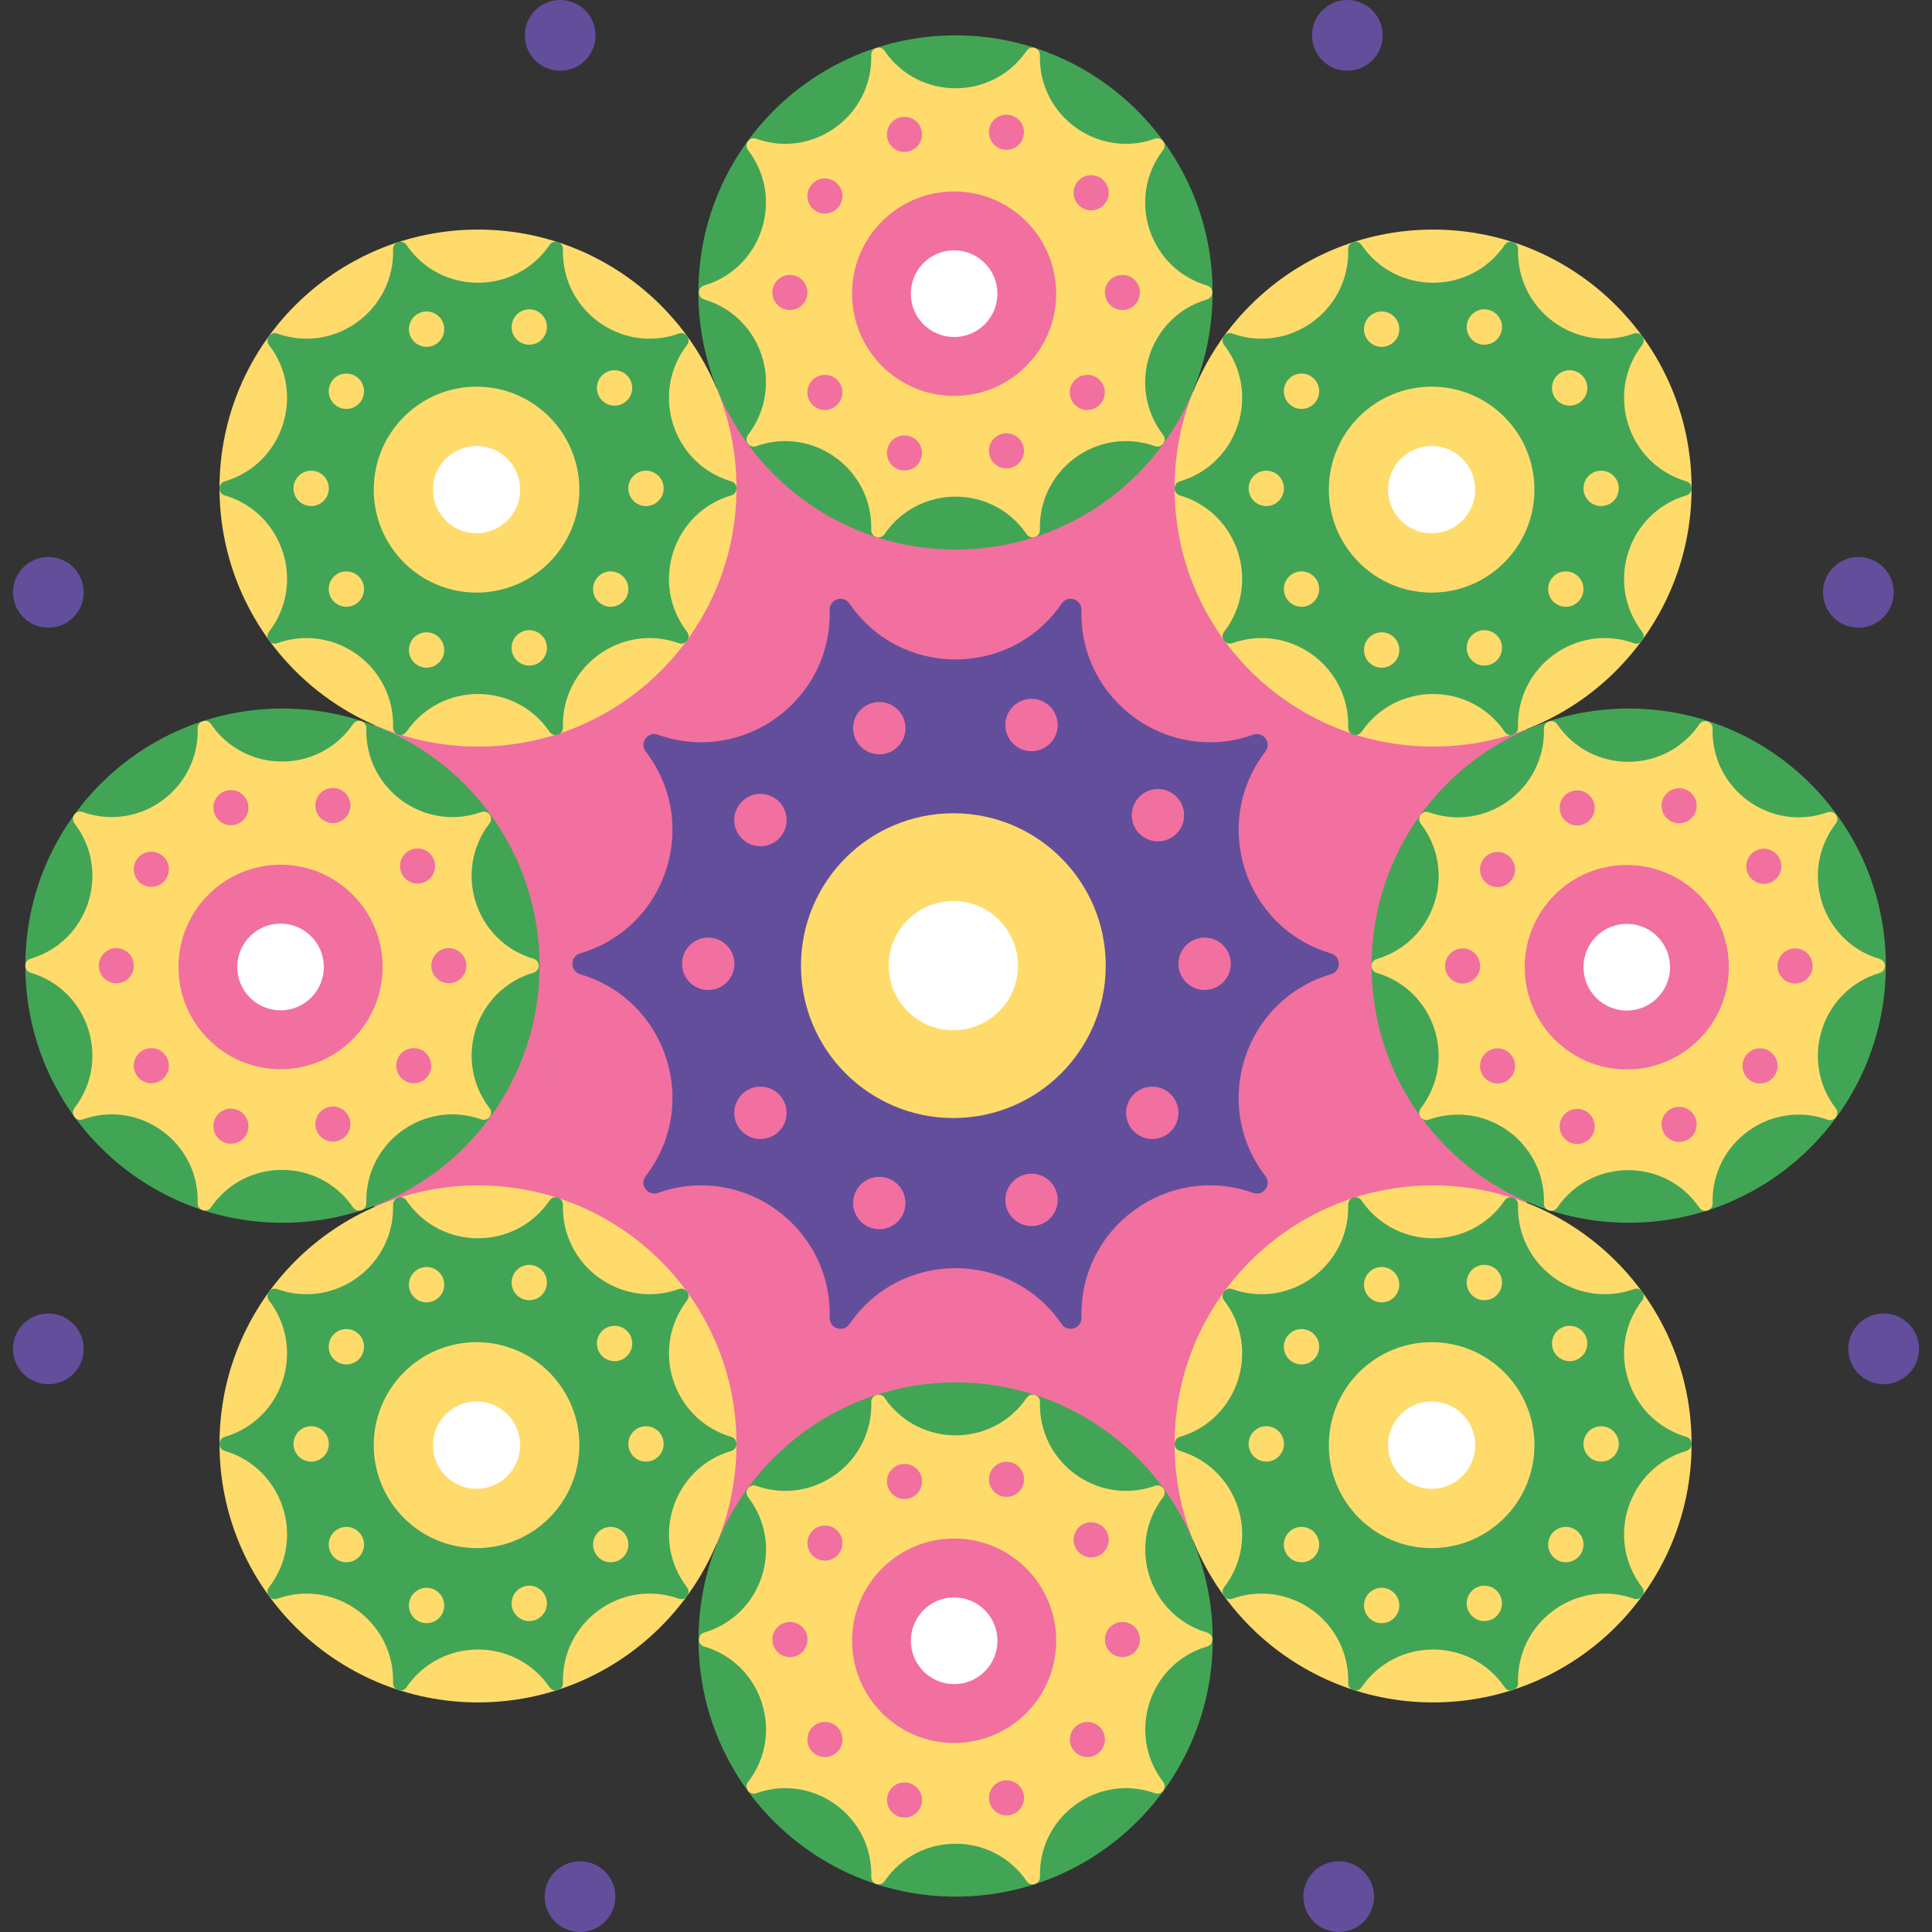 <?xml version="1.0" encoding="iso-8859-1"?>
<!-- Uploaded to: SVG Repo, www.svgrepo.com, Generator: SVG Repo Mixer Tools -->
<svg height="800px" width="800px" version="1.1" id="Layer_1" xmlns="http://www.w3.org/2000/svg" xmlns:xlink="http://www.w3.org/1999/xlink" 
	 viewBox="0 0 512.004 512.004" xml:space="preserve">
<rect x="0" y="0" width="512.004" height="512.004" fill="#333333" stroke="none"/>
<g>
	<circle style="fill:#F1709F;" cx="251.703" cy="255.996" r="165.283"/>
	<circle style="fill:#F1709F;" cx="253.215" cy="255.908" r="110.268"/>
</g>
<circle style="fill:#42A555;" cx="253.215" cy="77.506" r="68.135"/>
<circle style="fill:#FFDB6C;" cx="379.788" cy="129.347" r="68.506"/>
<circle style="fill:#42A555;" cx="431.63" cy="255.908" r="68.135"/>
<circle style="fill:#FFDB6C;" cx="126.679" cy="129.347" r="68.506"/>
<circle style="fill:#42A555;" cx="253.252" cy="434.498" r="68.135"/>
<g>
	<circle style="fill:#FFDB6C;" cx="126.679" cy="382.656" r="68.506"/>
	<circle style="fill:#FFDB6C;" cx="379.788" cy="382.656" r="68.506"/>
</g>
<circle style="fill:#42A555;" cx="74.849" cy="255.908" r="68.135"/>
<path style="fill:#FFDB6C;" d="M93.572,191.874L93.572,191.874c1.085-1.586,3.565-0.778,3.512,1.143l0,0
	c-0.444,16.066,15.36,27.568,30.479,22.18l0,0c1.808-0.645,3.341,1.469,2.17,2.993l0,0c-9.787,12.736-3.751,31.346,11.642,35.888
	l0,0c1.842,0.544,1.842,3.156,0,3.699l0,0c-15.392,4.542-21.429,23.151-11.642,35.888l0,0c1.171,1.523-0.362,3.637-2.17,2.993l0,0
	c-15.118-5.388-30.922,6.114-30.479,22.18l0,0c0.052,1.922-2.428,2.729-3.512,1.143l0,0c-9.069-13.26-28.605-13.26-37.673,0l0,0
	c-1.085,1.586-3.565,0.778-3.512-1.143l0,0c0.444-16.066-15.36-27.568-30.479-22.18l0,0c-1.808,0.645-3.341-1.469-2.17-2.993l0,0
	c9.787-12.736,3.751-31.346-11.642-35.888l0,0c-1.842-0.544-1.842-3.156,0-3.698l0,0c15.392-4.542,21.429-23.152,11.642-35.888l0,0
	c-1.171-1.523,0.362-3.637,2.17-2.993l0,0c15.118,5.388,30.922-6.114,30.479-22.18l0,0c-0.052-1.922,2.428-2.729,3.512-1.143l0,0
	C64.968,205.134,84.502,205.134,93.572,191.874z"/>
<g>
	<ellipse style="fill:#F1709F;" cx="40.102" cy="230.369" rx="4.646" ry="4.653"/>
	<ellipse style="fill:#F1709F;" cx="61.194" cy="214.038" rx="4.646" ry="4.653"/>
	<ellipse style="fill:#F1709F;" cx="88.22" cy="213.475" rx="4.646" ry="4.653"/>
	<ellipse style="fill:#F1709F;" cx="110.66" cy="229.506" rx="4.646" ry="4.653"/>
	<ellipse style="fill:#F1709F;" cx="109.648" cy="282.422" rx="4.646" ry="4.653"/>
	<ellipse style="fill:#F1709F;" cx="88.22" cy="297.891" rx="4.646" ry="4.653"/>
	<ellipse style="fill:#F1709F;" cx="61.194" cy="298.453" rx="4.646" ry="4.653"/>
	<ellipse style="fill:#F1709F;" cx="40.102" cy="282.422" rx="4.646" ry="4.653"/>
	<ellipse style="fill:#F1709F;" cx="118.945" cy="255.921" rx="4.646" ry="4.653"/>
	<ellipse style="fill:#F1709F;" cx="30.832" cy="255.921" rx="4.646" ry="4.653"/>
	<ellipse style="fill:#F1709F;" cx="74.35" cy="256.258" rx="27.049" ry="27.093"/>
</g>
<ellipse style="fill:#FFFFFF;" cx="74.35" cy="256.258" rx="11.472" ry="11.489"/>
<path style="fill:#FFDB6C;" d="M272.073,13.453L272.073,13.453c1.085-1.586,3.565-0.778,3.512,1.143l0,0
	c-0.444,16.066,15.36,27.568,30.479,22.18l0,0c1.808-0.645,3.341,1.469,2.17,2.993l0,0c-9.787,12.736-3.751,31.346,11.642,35.888
	l0,0c1.842,0.544,1.842,3.156,0,3.698l0,0c-15.392,4.542-21.429,23.151-11.642,35.888l0,0c1.171,1.523-0.362,3.637-2.17,2.993l0,0
	c-15.118-5.388-30.922,6.114-30.479,22.18l0,0c0.052,1.922-2.428,2.729-3.512,1.143l0,0c-9.069-13.26-28.605-13.26-37.673,0l0,0
	c-1.085,1.586-3.565,0.778-3.512-1.143l0,0c0.444-16.066-15.36-27.568-30.479-22.18l0,0c-1.808,0.645-3.341-1.469-2.17-2.993l0,0
	c9.787-12.736,3.751-31.346-11.642-35.888l0,0c-1.842-0.544-1.842-3.156,0-3.698l0,0c15.392-4.542,21.429-23.151,11.642-35.888l0,0
	c-1.171-1.523,0.362-3.637,2.17-2.993l0,0c15.118,5.388,30.922-6.114,30.479-22.18l0,0c-0.052-1.922,2.428-2.729,3.512-1.143l0,0
	C243.469,26.712,263.003,26.712,272.073,13.453z"/>
<g>
	<ellipse style="fill:#F1709F;" cx="218.604" cy="51.948" rx="4.646" ry="4.653"/>
	<ellipse style="fill:#F1709F;" cx="239.695" cy="35.612" rx="4.646" ry="4.653"/>
	<ellipse style="fill:#F1709F;" cx="266.722" cy="35.048" rx="4.646" ry="4.653"/>
	<ellipse style="fill:#F1709F;" cx="289.163" cy="51.083" rx="4.646" ry="4.653"/>
	<ellipse style="fill:#F1709F;" cx="288.151" cy="103.995" rx="4.646" ry="4.653"/>
	<ellipse style="fill:#F1709F;" cx="266.722" cy="119.476" rx="4.646" ry="4.653"/>
	<ellipse style="fill:#F1709F;" cx="239.695" cy="120.039" rx="4.646" ry="4.653"/>
	<ellipse style="fill:#F1709F;" cx="218.604" cy="103.995" rx="4.646" ry="4.653"/>
	<ellipse style="fill:#F1709F;" cx="297.447" cy="77.506" rx="4.646" ry="4.653"/>
	<ellipse style="fill:#F1709F;" cx="209.333" cy="77.506" rx="4.646" ry="4.653"/>
	<ellipse style="fill:#F1709F;" cx="252.853" cy="77.831" rx="27.049" ry="27.093"/>
</g>
<ellipse style="fill:#FFFFFF;" cx="252.853" cy="77.831" rx="11.472" ry="11.489"/>
<path style="fill:#FFDB6C;" d="M450.347,191.941L450.347,191.941c1.085-1.586,3.565-0.778,3.512,1.143l0,0
	c-0.444,16.066,15.36,27.568,30.479,22.18l0,0c1.808-0.645,3.341,1.469,2.17,2.993l0,0c-9.787,12.736-3.751,31.346,11.642,35.888
	l0,0c1.842,0.544,1.842,3.156,0,3.699l0,0c-15.392,4.542-21.429,23.151-11.642,35.888l0,0c1.171,1.523-0.362,3.637-2.17,2.993l0,0
	c-15.118-5.388-30.922,6.114-30.479,22.18l0,0c0.054,1.922-2.428,2.729-3.512,1.143l0,0c-9.069-13.26-28.605-13.26-37.673,0l0,0
	c-1.085,1.586-3.565,0.778-3.512-1.143l0,0c0.444-16.066-15.36-27.568-30.479-22.18l0,0c-1.808,0.645-3.341-1.469-2.17-2.993l0,0
	c9.787-12.736,3.751-31.346-11.641-35.888l0,0c-1.842-0.544-1.842-3.156,0-3.699l0,0c15.392-4.542,21.429-23.151,11.641-35.888l0,0
	c-1.171-1.523,0.362-3.637,2.17-2.993l0,0c15.118,5.388,30.922-6.114,30.479-22.18l0,0c-0.054-1.922,2.428-2.729,3.512-1.143l0,0
	C421.744,205.2,441.278,205.2,450.347,191.941z"/>
<g>
	<ellipse style="fill:#F1709F;" cx="396.869" cy="230.431" rx="4.646" ry="4.653"/>
	<ellipse style="fill:#F1709F;" cx="417.973" cy="214.1" rx="4.646" ry="4.653"/>
	<ellipse style="fill:#F1709F;" cx="444.987" cy="213.538" rx="4.646" ry="4.653"/>
	<ellipse style="fill:#F1709F;" cx="467.44" cy="229.569" rx="4.646" ry="4.653"/>
	<ellipse style="fill:#F1709F;" cx="466.428" cy="282.485" rx="4.646" ry="4.653"/>
	<ellipse style="fill:#F1709F;" cx="444.987" cy="297.966" rx="4.646" ry="4.653"/>
	<ellipse style="fill:#F1709F;" cx="417.973" cy="298.516" rx="4.646" ry="4.653"/>
	<ellipse style="fill:#F1709F;" cx="396.869" cy="282.485" rx="4.646" ry="4.653"/>
	<ellipse style="fill:#F1709F;" cx="475.724" cy="255.996" rx="4.646" ry="4.653"/>
	<ellipse style="fill:#F1709F;" cx="387.61" cy="255.996" rx="4.646" ry="4.653"/>
	<ellipse style="fill:#F1709F;" cx="431.117" cy="256.32" rx="27.049" ry="27.093"/>
</g>
<ellipse style="fill:#FFFFFF;" cx="431.117" cy="256.32" rx="11.472" ry="11.489"/>
<path style="fill:#FFDB6C;" d="M272.092,370.441L272.092,370.441c1.085-1.586,3.565-0.778,3.512,1.143l0,0
	c-0.444,16.066,15.36,27.568,30.479,22.18l0,0c1.808-0.645,3.341,1.469,2.17,2.993l0,0c-9.787,12.737-3.751,31.346,11.642,35.888
	l0,0c1.842,0.544,1.842,3.156,0,3.698l0,0c-15.392,4.542-21.429,23.151-11.642,35.888l0,0c1.171,1.523-0.362,3.637-2.17,2.993l0,0
	c-15.118-5.388-30.922,6.114-30.479,22.18l0,0c0.052,1.922-2.428,2.729-3.512,1.143l0,0c-9.069-13.26-28.605-13.26-37.673,0l0,0
	c-1.085,1.586-3.565,0.778-3.512-1.143l0,0c0.444-16.066-15.36-27.568-30.479-22.18l0,0c-1.808,0.645-3.341-1.469-2.17-2.993l0,0
	c9.787-12.737,3.751-31.346-11.642-35.888l0,0c-1.842-0.544-1.842-3.156,0-3.698l0,0c15.392-4.542,21.429-23.151,11.642-35.888l0,0
	c-1.171-1.523,0.362-3.637,2.17-2.993l0,0c15.118,5.388,30.922-6.114,30.479-22.18l0,0c-0.052-1.922,2.428-2.729,3.512-1.143l0,0
	C243.488,383.701,263.022,383.701,272.092,370.441z"/>
<g>
	<ellipse style="fill:#F1709F;" cx="218.617" cy="408.933" rx="4.646" ry="4.653"/>
	<ellipse style="fill:#F1709F;" cx="239.708" cy="392.602" rx="4.646" ry="4.653"/>
	<ellipse style="fill:#F1709F;" cx="266.734" cy="392.04" rx="4.646" ry="4.653"/>
	<ellipse style="fill:#F1709F;" cx="289.175" cy="408.071" rx="4.646" ry="4.653"/>
	<ellipse style="fill:#F1709F;" cx="288.176" cy="460.987" rx="4.646" ry="4.653"/>
	<ellipse style="fill:#F1709F;" cx="266.734" cy="476.456" rx="4.646" ry="4.653"/>
	<ellipse style="fill:#F1709F;" cx="239.708" cy="477.018" rx="4.646" ry="4.653"/>
	<ellipse style="fill:#F1709F;" cx="218.617" cy="460.987" rx="4.646" ry="4.653"/>
	<ellipse style="fill:#F1709F;" cx="297.459" cy="434.498" rx="4.646" ry="4.653"/>
	<ellipse style="fill:#F1709F;" cx="209.345" cy="434.498" rx="4.646" ry="4.653"/>
	<ellipse style="fill:#F1709F;" cx="252.865" cy="434.823" rx="27.049" ry="27.093"/>
</g>
<ellipse style="fill:#FFFFFF;" cx="252.865" cy="434.823" rx="11.472" ry="11.489"/>
<path style="fill:#42A555;" d="M145.651,64.916L145.651,64.916c1.092-1.598,3.591-0.785,3.537,1.151l0,0
	c-0.447,16.181,15.47,27.764,30.695,22.338l0,0c1.822-0.648,3.365,1.479,2.187,3.014l0,0c-9.857,12.827-3.777,31.57,11.725,36.144
	l0,0c1.854,0.547,1.854,3.179,0,3.726l0,0c-15.502,4.574-21.581,23.315-11.725,36.144l0,0c1.18,1.534-0.365,3.664-2.187,3.014l0,0
	c-15.226-5.427-31.142,6.157-30.695,22.338l0,0c0.054,1.935-2.445,2.749-3.537,1.151l0,0c-9.134-13.353-28.808-13.353-37.942,0l0,0
	c-1.092,1.597-3.591,0.785-3.537-1.151l0,0c0.447-16.181-15.47-27.764-30.695-22.338l0,0c-1.822,0.648-3.365-1.479-2.187-3.014l0,0
	c9.857-12.827,3.777-31.57-11.725-36.144l0,0c-1.854-0.547-1.854-3.179,0-3.726l0,0c15.502-4.574,21.581-23.315,11.725-36.144l0,0
	c-1.18-1.534,0.365-3.664,2.187-3.014l0,0c15.226,5.427,31.142-6.157,30.695-22.338l0,0c-0.054-1.935,2.445-2.749,3.537-1.151l0,0
	C116.843,78.271,136.517,78.271,145.651,64.916z"/>
<g>
	<ellipse style="fill:#FFDB6C;" cx="91.793" cy="103.685" rx="4.679" ry="4.687"/>
	<ellipse style="fill:#FFDB6C;" cx="113.047" cy="87.233" rx="4.679" ry="4.687"/>
	<ellipse style="fill:#FFDB6C;" cx="140.261" cy="86.665" rx="4.679" ry="4.687"/>
	<ellipse style="fill:#FFDB6C;" cx="162.864" cy="102.808" rx="4.679" ry="4.687"/>
	<ellipse style="fill:#FFDB6C;" cx="161.852" cy="156.111" rx="4.679" ry="4.687"/>
	<ellipse style="fill:#FFDB6C;" cx="140.261" cy="171.693" rx="4.679" ry="4.687"/>
	<ellipse style="fill:#FFDB6C;" cx="113.047" cy="172.255" rx="4.679" ry="4.687"/>
	<ellipse style="fill:#FFDB6C;" cx="91.793" cy="156.111" rx="4.679" ry="4.687"/>
	<ellipse style="fill:#FFDB6C;" cx="171.198" cy="129.422" rx="4.679" ry="4.687"/>
	<ellipse style="fill:#FFDB6C;" cx="82.463" cy="129.422" rx="4.679" ry="4.687"/>
	<ellipse style="fill:#FFDB6C;" cx="126.292" cy="129.76" rx="27.241" ry="27.286"/>
</g>
<ellipse style="fill:#FFFFFF;" cx="126.292" cy="129.76" rx="11.553" ry="11.572"/>
<path style="fill:#42A555;" d="M398.763,64.916L398.763,64.916c1.092-1.597,3.591-0.785,3.537,1.151l0,0
	c-0.447,16.181,15.47,27.764,30.695,22.338l0,0c1.822-0.648,3.365,1.479,2.187,3.014l0,0c-9.857,12.827-3.777,31.57,11.725,36.144
	l0,0c1.854,0.547,1.854,3.179,0,3.726l0,0c-15.502,4.574-21.581,23.315-11.725,36.144l0,0c1.18,1.534-0.365,3.664-2.187,3.014l0,0
	c-15.226-5.427-31.142,6.157-30.695,22.338l0,0c0.054,1.935-2.445,2.749-3.537,1.151l0,0c-9.134-13.353-28.808-13.353-37.942,0l0,0
	c-1.092,1.597-3.591,0.785-3.537-1.151l0,0c0.447-16.181-15.47-27.764-30.695-22.338l0,0c-1.822,0.648-3.365-1.479-2.187-3.014l0,0
	c9.857-12.827,3.777-31.57-11.725-36.144l0,0c-1.854-0.547-1.854-3.179,0-3.726l0,0c15.502-4.574,21.581-23.315,11.725-36.144l0,0
	c-1.18-1.534,0.365-3.664,2.187-3.014l0,0c15.226,5.427,31.142-6.157,30.695-22.338l0,0c-0.054-1.935,2.445-2.749,3.537-1.151l0,0
	C369.956,78.271,389.629,78.271,398.763,64.916z"/>
<g>
	<ellipse style="fill:#FFDB6C;" cx="344.915" cy="103.685" rx="4.679" ry="4.687"/>
	<ellipse style="fill:#FFDB6C;" cx="366.156" cy="87.233" rx="4.679" ry="4.687"/>
	<ellipse style="fill:#FFDB6C;" cx="393.37" cy="86.665" rx="4.679" ry="4.687"/>
	<ellipse style="fill:#FFDB6C;" cx="415.974" cy="102.808" rx="4.679" ry="4.687"/>
	<ellipse style="fill:#FFDB6C;" cx="414.961" cy="156.111" rx="4.679" ry="4.687"/>
	<ellipse style="fill:#FFDB6C;" cx="393.37" cy="171.693" rx="4.679" ry="4.687"/>
	<ellipse style="fill:#FFDB6C;" cx="366.156" cy="172.255" rx="4.679" ry="4.687"/>
	<ellipse style="fill:#FFDB6C;" cx="344.915" cy="156.111" rx="4.679" ry="4.687"/>
	<ellipse style="fill:#FFDB6C;" cx="424.32" cy="129.422" rx="4.679" ry="4.687"/>
	<ellipse style="fill:#FFDB6C;" cx="335.581" cy="129.422" rx="4.679" ry="4.687"/>
	<ellipse style="fill:#FFDB6C;" cx="379.401" cy="129.76" rx="27.241" ry="27.286"/>
</g>
<ellipse style="fill:#FFFFFF;" cx="379.401" cy="129.76" rx="11.553" ry="11.572"/>
<path style="fill:#42A555;" d="M145.651,318.14L145.651,318.14c1.092-1.598,3.591-0.785,3.537,1.151l0,0
	c-0.447,16.181,15.47,27.764,30.695,22.338l0,0c1.822-0.65,3.365,1.479,2.187,3.014l0,0c-9.857,12.827-3.777,31.57,11.725,36.144
	l0,0c1.854,0.547,1.854,3.179,0,3.726l0,0c-15.502,4.574-21.581,23.315-11.725,36.144l0,0c1.18,1.534-0.365,3.664-2.187,3.014l0,0
	c-15.226-5.427-31.142,6.158-30.695,22.338l0,0c0.054,1.935-2.445,2.749-3.537,1.151l0,0c-9.134-13.353-28.808-13.353-37.942,0l0,0
	c-1.092,1.597-3.591,0.785-3.537-1.151l0,0c0.447-16.181-15.47-27.764-30.695-22.338l0,0c-1.822,0.648-3.365-1.479-2.187-3.014l0,0
	c9.857-12.827,3.777-31.57-11.725-36.144l0,0c-1.854-0.547-1.854-3.179,0-3.726l0,0c15.502-4.574,21.581-23.315,11.725-36.144l0,0
	c-1.18-1.534,0.365-3.664,2.187-3.014l0,0c15.226,5.427,31.142-6.158,30.695-22.338l0,0c-0.054-1.935,2.445-2.749,3.537-1.151l0,0
	C116.843,331.495,136.517,331.495,145.651,318.14z"/>
<g>
	<ellipse style="fill:#FFDB6C;" cx="91.793" cy="356.905" rx="4.679" ry="4.687"/>
	<ellipse style="fill:#FFDB6C;" cx="113.047" cy="340.461" rx="4.679" ry="4.687"/>
	<ellipse style="fill:#FFDB6C;" cx="140.261" cy="339.886" rx="4.679" ry="4.687"/>
	<ellipse style="fill:#FFDB6C;" cx="162.864" cy="356.042" rx="4.679" ry="4.687"/>
	<ellipse style="fill:#FFDB6C;" cx="161.852" cy="409.333" rx="4.679" ry="4.687"/>
	<ellipse style="fill:#FFDB6C;" cx="140.261" cy="424.914" rx="4.679" ry="4.687"/>
	<ellipse style="fill:#FFDB6C;" cx="113.047" cy="425.477" rx="4.679" ry="4.687"/>
	<ellipse style="fill:#FFDB6C;" cx="91.793" cy="409.333" rx="4.679" ry="4.687"/>
	<ellipse style="fill:#FFDB6C;" cx="171.198" cy="382.656" rx="4.679" ry="4.687"/>
	<ellipse style="fill:#FFDB6C;" cx="82.463" cy="382.656" rx="4.679" ry="4.687"/>
	<ellipse style="fill:#FFDB6C;" cx="126.292" cy="382.981" rx="27.241" ry="27.286"/>
</g>
<ellipse style="fill:#FFFFFF;" cx="126.292" cy="382.981" rx="11.553" ry="11.572"/>
<path style="fill:#42A555;" d="M398.763,318.14L398.763,318.14c1.092-1.598,3.591-0.785,3.537,1.151l0,0
	c-0.447,16.181,15.47,27.764,30.695,22.338l0,0c1.822-0.65,3.365,1.479,2.187,3.014l0,0c-9.857,12.827-3.777,31.57,11.725,36.144
	l0,0c1.854,0.547,1.854,3.179,0,3.726l0,0c-15.502,4.574-21.581,23.315-11.725,36.144l0,0c1.18,1.534-0.365,3.664-2.187,3.014l0,0
	c-15.226-5.427-31.142,6.158-30.695,22.338l0,0c0.054,1.935-2.445,2.749-3.537,1.151l0,0c-9.134-13.353-28.808-13.353-37.942,0l0,0
	c-1.092,1.597-3.591,0.785-3.537-1.151l0,0c0.447-16.181-15.47-27.764-30.695-22.338l0,0c-1.822,0.648-3.365-1.479-2.187-3.014l0,0
	c9.857-12.827,3.777-31.57-11.725-36.144l0,0c-1.854-0.547-1.854-3.179,0-3.726l0,0c15.502-4.574,21.581-23.315,11.725-36.144l0,0
	c-1.18-1.534,0.365-3.664,2.187-3.014l0,0c15.226,5.427,31.142-6.158,30.695-22.338l0,0c-0.054-1.935,2.445-2.749,3.537-1.151l0,0
	C369.956,331.495,389.629,331.495,398.763,318.14z"/>
<g>
	<ellipse style="fill:#FFDB6C;" cx="344.915" cy="356.905" rx="4.679" ry="4.687"/>
	<ellipse style="fill:#FFDB6C;" cx="366.156" cy="340.461" rx="4.679" ry="4.687"/>
	<ellipse style="fill:#FFDB6C;" cx="393.37" cy="339.886" rx="4.679" ry="4.687"/>
	<ellipse style="fill:#FFDB6C;" cx="415.974" cy="356.042" rx="4.679" ry="4.687"/>
	<ellipse style="fill:#FFDB6C;" cx="414.961" cy="409.333" rx="4.679" ry="4.687"/>
	<ellipse style="fill:#FFDB6C;" cx="393.37" cy="424.914" rx="4.679" ry="4.687"/>
	<ellipse style="fill:#FFDB6C;" cx="366.156" cy="425.477" rx="4.679" ry="4.687"/>
	<ellipse style="fill:#FFDB6C;" cx="344.915" cy="409.333" rx="4.679" ry="4.687"/>
	<ellipse style="fill:#FFDB6C;" cx="424.32" cy="382.656" rx="4.679" ry="4.687"/>
	<ellipse style="fill:#FFDB6C;" cx="335.581" cy="382.656" rx="4.679" ry="4.687"/>
	<ellipse style="fill:#FFDB6C;" cx="379.401" cy="382.981" rx="27.241" ry="27.286"/>
</g>
<ellipse style="fill:#FFFFFF;" cx="379.401" cy="382.981" rx="11.553" ry="11.572"/>
<g>
	<circle style="fill:#634E9B;" cx="148.458" cy="9.371" r="9.371"/>
	<circle style="fill:#634E9B;" cx="357.06" cy="9.371" r="9.371"/>
	<circle style="fill:#634E9B;" cx="492.492" cy="156.974" r="9.371"/>
	<circle style="fill:#634E9B;" cx="12.814" cy="156.974" r="9.371"/>
	<circle style="fill:#634E9B;" cx="499.19" cy="357.467" r="9.371"/>
	<circle style="fill:#634E9B;" cx="12.814" cy="357.467" r="9.371"/>
	<circle style="fill:#634E9B;" cx="354.773" cy="502.633" r="9.371"/>
	<circle style="fill:#634E9B;" cx="153.718" cy="502.633" r="9.371"/>
	<path style="fill:#634E9B;" d="M281.36,159.944L281.36,159.944c1.619-2.364,5.323-1.161,5.244,1.704l0,0
		c-0.662,23.949,22.933,41.092,45.505,33.062l0,0c2.7-0.961,4.989,2.189,3.241,4.461l0,0c-14.613,18.985-5.6,46.725,17.382,53.494
		l0,0c2.749,0.81,2.749,4.704,0,5.514l0,0c-22.982,6.77-31.994,34.51-17.382,53.494l0,0c1.748,2.272-0.541,5.422-3.241,4.461l0,0
		c-22.572-8.03-46.167,9.113-45.505,33.062l0,0c0.079,2.865-3.624,4.068-5.244,1.704l0,0c-13.541-19.764-42.708-19.764-56.247,0l0,0
		c-1.619,2.364-5.323,1.161-5.244-1.704l0,0c0.662-23.949-22.933-41.092-45.505-33.062l0,0c-2.7,0.961-4.989-2.189-3.241-4.461l0,0
		c14.613-18.985,5.6-46.725-17.382-53.494l0,0c-2.749-0.81-2.749-4.704,0-5.514l0,0c22.982-6.77,31.994-34.51,17.382-53.494l0,0
		c-1.748-2.272,0.541-5.422,3.241-4.461l0,0c22.572,8.03,46.167-9.113,45.505-33.062l0,0c-0.079-2.865,3.624-4.068,5.244-1.704l0,0
		C238.653,179.708,267.82,179.708,281.36,159.944z"/>
</g>
<g>
	<circle style="fill:#F1709F;" cx="201.523" cy="217.324" r="6.937"/>
	<circle style="fill:#F1709F;" cx="233.023" cy="192.971" r="6.937"/>
	<circle style="fill:#F1709F;" cx="273.369" cy="192.134" r="6.937"/>
	<circle style="fill:#F1709F;" cx="306.868" cy="216.037" r="6.937"/>
	<circle style="fill:#F1709F;" cx="305.369" cy="294.917" r="6.937"/>
	<circle style="fill:#F1709F;" cx="273.369" cy="317.983" r="6.937"/>
	<circle style="fill:#F1709F;" cx="233.023" cy="318.82" r="6.937"/>
	<circle style="fill:#F1709F;" cx="201.523" cy="294.917" r="6.937"/>
	<circle style="fill:#F1709F;" cx="319.238" cy="255.421" r="6.937"/>
	<circle style="fill:#F1709F;" cx="187.692" cy="255.421" r="6.937"/>
</g>
<circle style="fill:#FFDB6C;" cx="252.653" cy="255.908" r="40.384"/>
<circle style="fill:#FFFFFF;" cx="252.653" cy="255.908" r="17.127"/>
</svg>